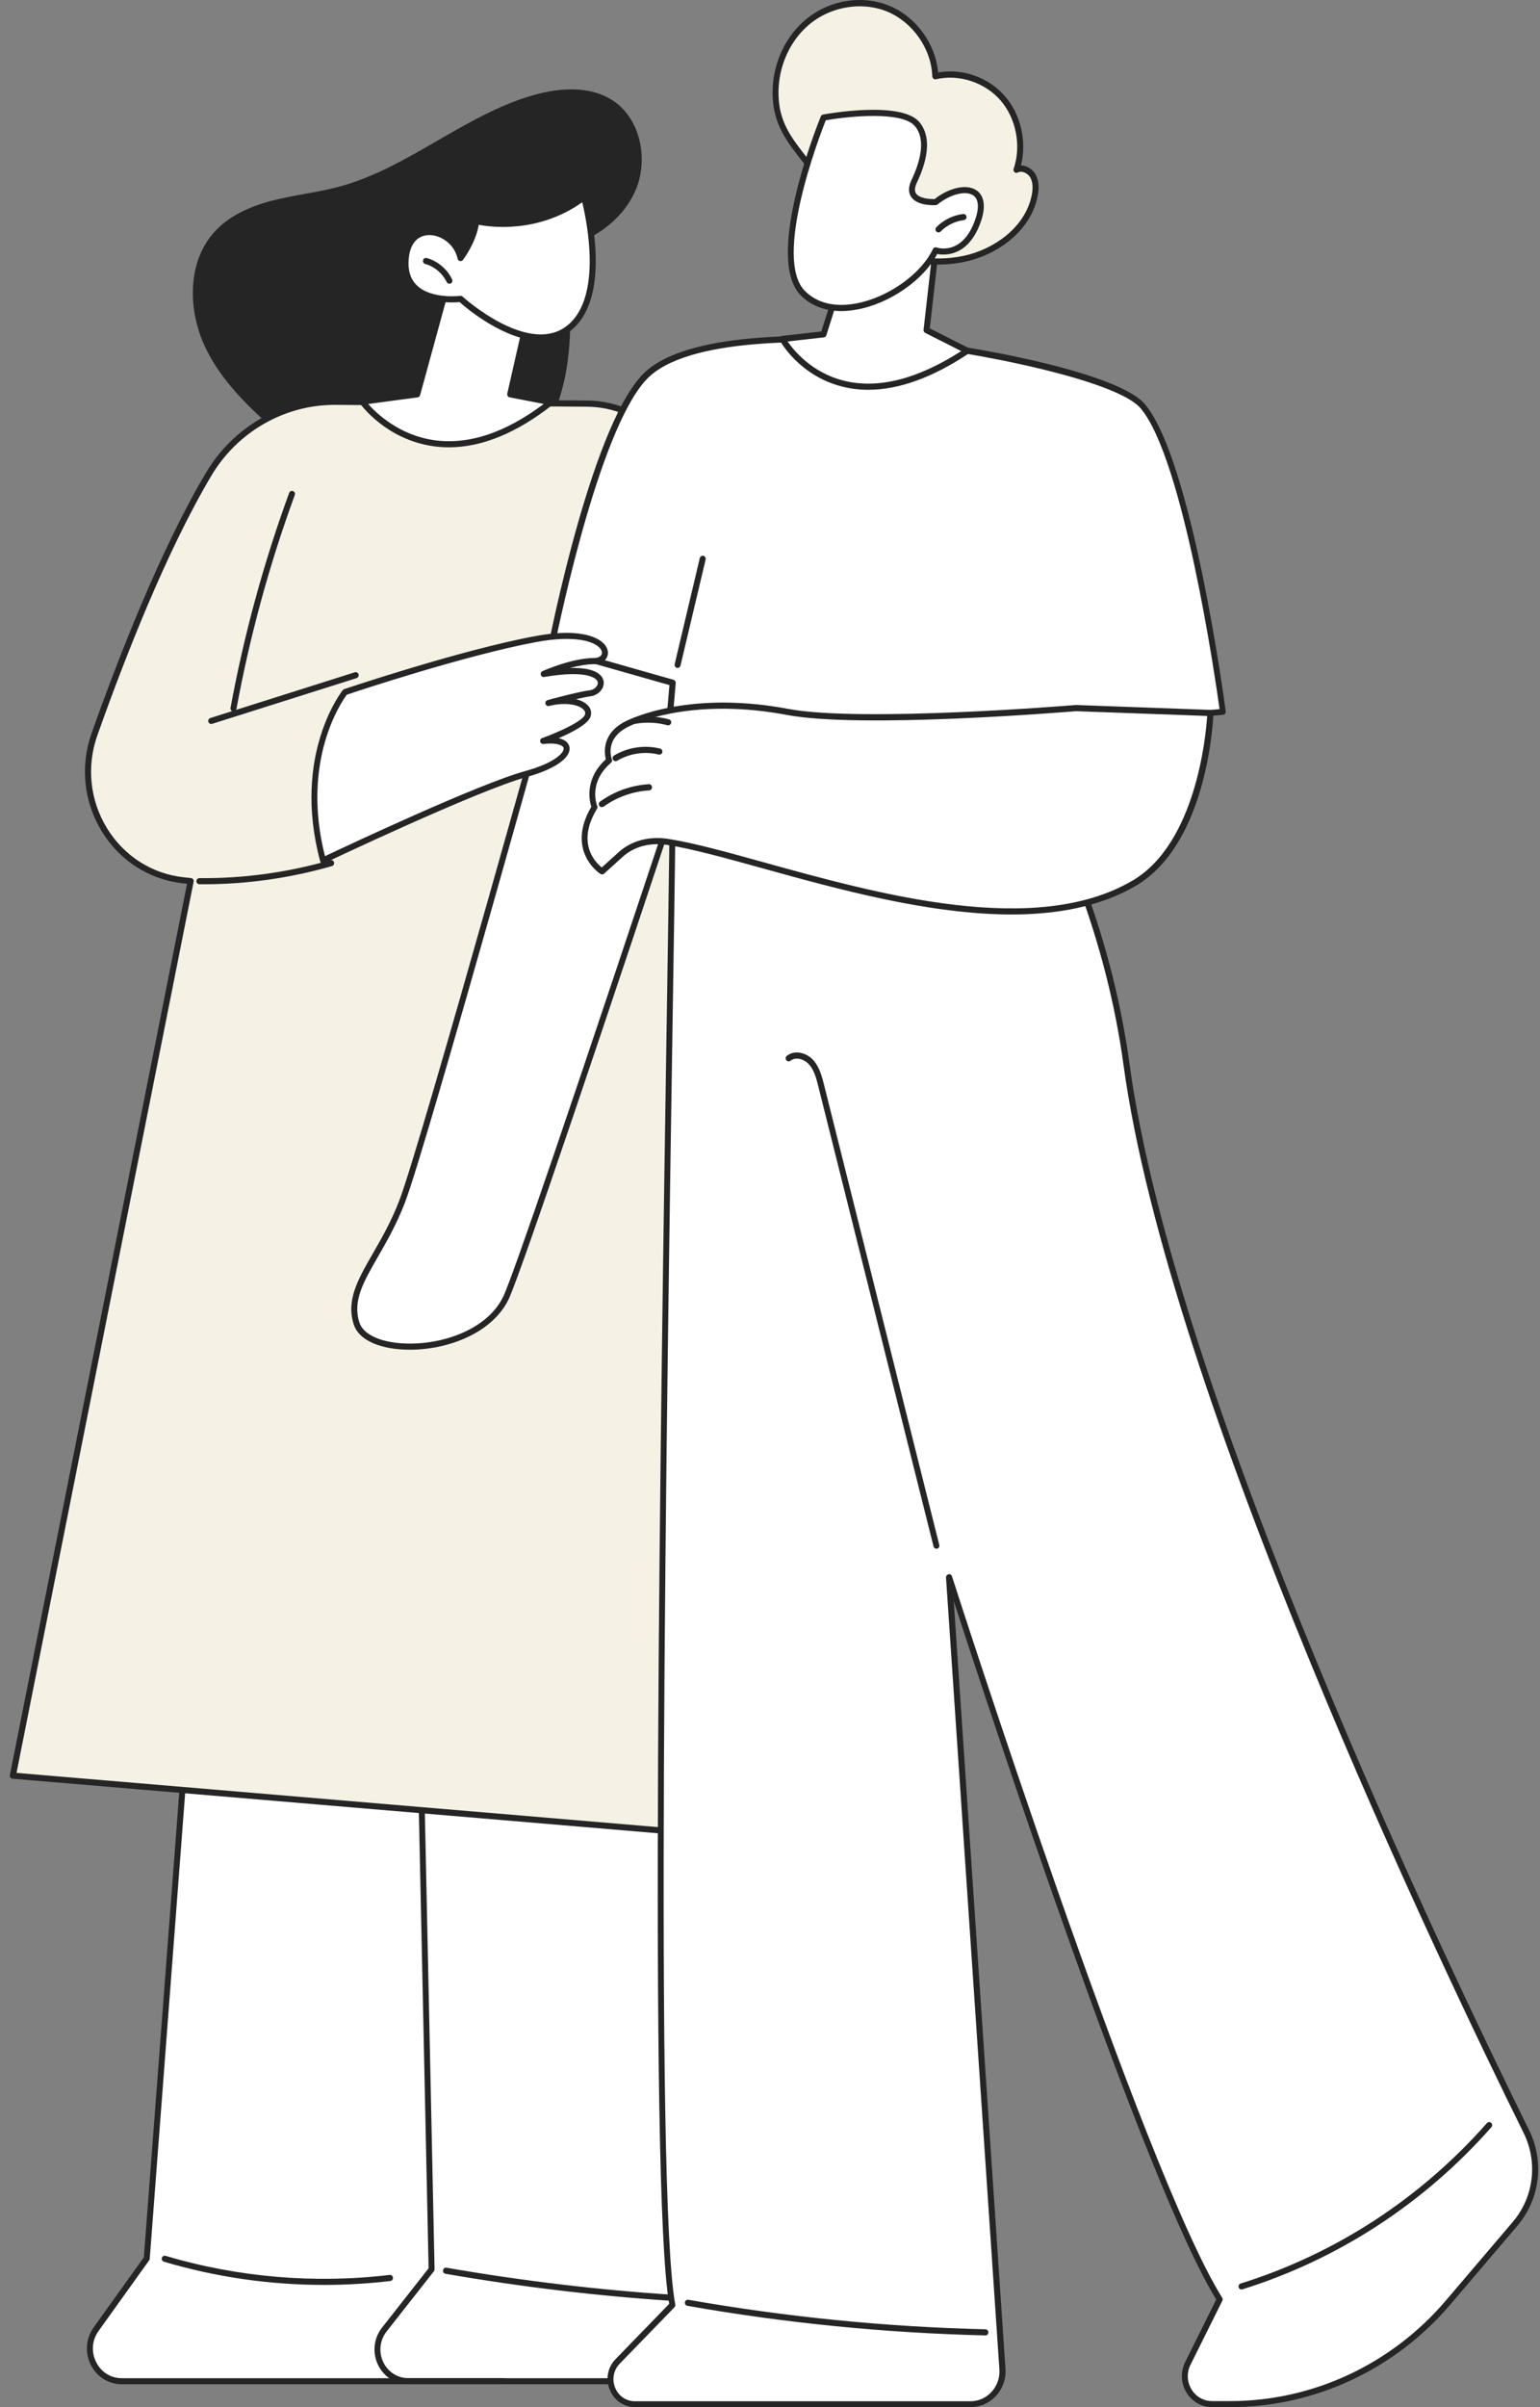 <svg xmlns="http://www.w3.org/2000/svg" width="96" height="150" viewBox="0 0 96 150" fill="none"><rect x="0" y="0" width="96" height="150" fill="#808080" stroke="none"/><path d="M38.298 6.33C36.96 5.391 35.182 5.44 33.607 5.834C29.178 6.955 25.592 10.42 21.185 11.621C19.809 11.998 18.38 12.139 16.999 12.494C15.618 12.848 14.237 13.442 13.291 14.537C11.656 16.424 11.72 19.388 12.804 21.657C13.831 23.811 15.601 25.468 17.387 27.023C17.733 27.564 18.138 28.06 18.604 28.49C20.365 30.125 22.765 30.896 25.134 31.073C27.461 31.246 29.921 30.851 31.803 29.433C33.792 27.936 34.91 25.459 35.32 22.96C35.73 20.461 35.506 17.904 35.286 15.383C37.176 14.878 38.937 13.579 39.675 11.723C40.404 9.862 39.912 7.465 38.298 6.33Z" fill="#252525"></path><path d="M45.424 110.959V145.547C45.424 147.111 44.185 148.383 42.661 148.383H7.59C5.963 148.383 5.026 146.482 5.993 145.139L9.148 140.735L11.591 108.69L45.424 110.959Z" fill="white"></path><path d="M42.662 148.573H7.59C6.766 148.573 6.024 148.104 5.652 147.35C5.281 146.597 5.355 145.706 5.842 145.024L8.967 140.664L11.405 108.672C11.414 108.566 11.496 108.491 11.604 108.495L45.441 110.764C45.541 110.768 45.614 110.852 45.614 110.954V145.543C45.61 147.217 44.289 148.573 42.662 148.573ZM11.759 108.894L9.334 140.753C9.33 140.788 9.321 140.824 9.299 140.85L6.144 145.254C5.734 145.826 5.674 146.548 5.989 147.182C6.3 147.816 6.9 148.197 7.595 148.197H42.666C44.086 148.197 45.243 147.009 45.243 145.551V111.14L11.759 108.894Z" fill="#252525"></path><path d="M31.349 148.573H25.458C24.638 148.573 23.909 148.099 23.555 147.342C23.201 146.584 23.3 145.702 23.814 145.046L26.718 141.347L26.062 110.622C26.058 110.516 26.14 110.427 26.244 110.427C26.343 110.427 26.434 110.507 26.434 110.613L27.09 141.409C27.09 141.453 27.077 141.497 27.047 141.533L24.099 145.286C23.676 145.826 23.594 146.549 23.883 147.178C24.176 147.802 24.776 148.192 25.45 148.192H31.341C31.445 148.192 31.526 148.277 31.526 148.383C31.535 148.489 31.449 148.573 31.349 148.573Z" fill="#252525"></path><path d="M42.036 143.385C42.032 143.385 42.027 143.385 42.023 143.385C37.267 143.079 32.468 142.507 27.767 141.688C27.668 141.67 27.599 141.572 27.616 141.466C27.634 141.364 27.729 141.293 27.832 141.311C32.519 142.126 37.301 142.698 42.049 143.004C42.153 143.008 42.23 143.101 42.222 143.208C42.217 143.305 42.135 143.385 42.036 143.385Z" fill="#252525"></path><path d="M20.197 142.383C16.822 142.383 13.434 141.896 10.214 140.934C10.115 140.903 10.059 140.797 10.089 140.7C10.119 140.598 10.223 140.54 10.318 140.571C14.81 141.909 19.64 142.321 24.288 141.759C24.392 141.745 24.483 141.821 24.495 141.927C24.508 142.033 24.435 142.126 24.331 142.14C22.963 142.299 21.582 142.383 20.197 142.383Z" fill="#252525"></path><path d="M11.893 54.907L11.44 54.858C7.146 54.397 4.422 49.918 5.898 45.753C7.711 40.635 10.27 34.17 13.024 29.54C14.703 26.721 17.703 25.016 20.922 25.042L36.606 25.157C40.059 25.184 42.904 27.945 43.119 31.48L48.203 114.654L0.805 110.649L11.893 54.907Z" fill="#F5F1E4"></path><path d="M48.199 114.845C48.195 114.845 48.191 114.845 48.182 114.845L0.784 110.839C0.732 110.835 0.68 110.808 0.65 110.764C0.62 110.72 0.607 110.667 0.616 110.609L11.66 55.071L11.41 55.044C9.308 54.819 7.461 53.636 6.339 51.797C5.216 49.953 4.988 47.729 5.713 45.682C7.409 40.892 10.029 34.184 12.856 29.433C14.543 26.598 17.599 24.843 20.849 24.843C20.87 24.843 20.892 24.843 20.914 24.843L36.598 24.958C40.133 24.985 43.072 27.838 43.292 31.463L48.376 114.637C48.38 114.69 48.359 114.747 48.32 114.783C48.298 114.823 48.251 114.845 48.199 114.845ZM1.03 110.476L48.001 114.446L42.929 31.489C42.722 28.069 39.943 25.37 36.602 25.344L20.918 25.229C20.896 25.229 20.875 25.229 20.853 25.229C17.733 25.229 14.798 26.912 13.179 29.637C10.37 34.361 7.763 41.043 6.071 45.819C5.385 47.751 5.601 49.856 6.662 51.597C7.72 53.334 9.468 54.455 11.457 54.668L11.911 54.717C11.962 54.721 12.01 54.752 12.04 54.792C12.07 54.836 12.083 54.889 12.07 54.943L1.03 110.476Z" fill="#252525"></path><path d="M12.696 55.102C12.606 55.102 12.519 55.102 12.429 55.102C12.325 55.102 12.243 55.013 12.243 54.911C12.243 54.805 12.325 54.721 12.429 54.721C15.191 54.747 17.936 54.366 20.595 53.6C20.694 53.573 20.797 53.631 20.823 53.733C20.849 53.835 20.793 53.941 20.694 53.968C18.096 54.716 15.402 55.102 12.696 55.102Z" fill="#252525"></path><path d="M14.552 44.335C14.539 44.335 14.53 44.335 14.518 44.33C14.418 44.313 14.349 44.211 14.371 44.109C15.208 39.558 16.438 35.052 18.026 30.714C18.061 30.616 18.169 30.563 18.268 30.603C18.363 30.639 18.415 30.75 18.376 30.851C16.792 35.167 15.571 39.651 14.738 44.184C14.716 44.273 14.638 44.335 14.552 44.335Z" fill="#252525"></path><path d="M13.166 45.115C13.089 45.115 13.015 45.062 12.989 44.982C12.959 44.88 13.015 44.773 13.115 44.742L22.118 41.893C22.217 41.862 22.321 41.92 22.351 42.017C22.381 42.119 22.325 42.226 22.226 42.257L13.223 45.106C13.201 45.11 13.184 45.115 13.166 45.115Z" fill="#252525"></path><path d="M28.22 16.504L26.011 24.564L22.592 25.029C22.592 25.029 26.848 30.976 34.349 25.06L31.807 24.564L33.033 19.158L28.22 16.504Z" fill="white"></path><path d="M27.992 27.874C27.655 27.874 27.319 27.852 26.986 27.803C24.069 27.378 22.506 25.237 22.442 25.144C22.403 25.091 22.394 25.02 22.42 24.958C22.446 24.896 22.502 24.852 22.567 24.843L25.864 24.395L28.039 16.455C28.057 16.398 28.096 16.353 28.147 16.331C28.199 16.309 28.259 16.313 28.307 16.34L33.119 18.994C33.193 19.034 33.231 19.123 33.214 19.207L32.032 24.418L34.384 24.874C34.457 24.887 34.513 24.945 34.531 25.016C34.548 25.091 34.522 25.166 34.462 25.211C32.217 26.979 30.046 27.874 27.992 27.874ZM22.951 25.175C23.46 25.751 24.867 27.107 27.042 27.426C29.187 27.736 31.492 26.979 33.896 25.171L31.768 24.759C31.717 24.75 31.673 24.719 31.648 24.675C31.622 24.63 31.609 24.577 31.622 24.528L32.817 19.264L28.333 16.792L26.188 24.626C26.166 24.701 26.106 24.754 26.032 24.763L22.951 25.175Z" fill="#252525"></path><path d="M36.408 12.286C36.408 12.286 38.083 18.232 35.536 20.385C32.99 22.539 28.713 18.626 28.713 18.626C28.713 18.626 25.273 19.065 25.286 16.406C25.299 13.535 28.307 14.187 28.713 16.078C28.713 16.078 29.576 14.931 29.684 13.779C29.684 13.779 33.24 14.678 36.408 12.286Z" fill="white"></path><path d="M33.697 21.232C31.475 21.232 29.079 19.207 28.652 18.826C28.268 18.861 26.705 18.945 25.777 18.103C25.324 17.691 25.096 17.12 25.096 16.411C25.1 15.179 25.657 14.381 26.58 14.28C27.392 14.191 28.38 14.718 28.773 15.658C29.027 15.25 29.429 14.501 29.498 13.765C29.502 13.712 29.532 13.659 29.576 13.628C29.619 13.597 29.675 13.584 29.727 13.597C29.761 13.606 33.236 14.448 36.295 12.139C36.343 12.104 36.408 12.091 36.464 12.113C36.52 12.135 36.567 12.179 36.585 12.241C36.654 12.489 38.264 18.334 35.653 20.54C35.061 21.037 34.388 21.232 33.697 21.232ZM28.712 18.436C28.76 18.436 28.803 18.453 28.837 18.485C28.881 18.524 33.024 22.264 35.419 20.239C37.547 18.44 36.576 13.761 36.295 12.605C33.551 14.541 30.633 14.16 29.843 14.009C29.662 15.126 28.894 16.154 28.859 16.198C28.816 16.256 28.743 16.282 28.669 16.269C28.6 16.251 28.544 16.198 28.527 16.123C28.315 15.143 27.37 14.576 26.619 14.656C25.89 14.736 25.471 15.374 25.467 16.411C25.462 17.005 25.652 17.479 26.019 17.815C26.93 18.648 28.665 18.44 28.682 18.436C28.699 18.436 28.704 18.436 28.712 18.436Z" fill="#252525"></path><path d="M28.013 17.682C27.944 17.682 27.879 17.643 27.845 17.576C27.582 17.027 27.077 16.606 26.503 16.446C26.403 16.42 26.343 16.313 26.373 16.211C26.399 16.109 26.503 16.047 26.602 16.078C27.279 16.265 27.871 16.761 28.182 17.408C28.229 17.501 28.19 17.616 28.1 17.665C28.069 17.678 28.043 17.682 28.013 17.682Z" fill="#252525"></path><path d="M41.915 49.071C42.113 49.842 40.171 134.66 41.915 143.628L38.505 147.142C37.547 148.13 38.229 149.81 39.584 149.81H60.499C61.656 149.81 62.567 148.804 62.489 147.621L59.161 98.282C59.161 98.282 71.048 135.365 76.028 143.278L74.043 147.266C73.465 148.427 74.289 149.805 75.558 149.805H76.676C81.885 149.805 86.844 147.497 90.271 143.469L94.44 138.573C95.796 136.982 96.076 134.704 95.144 132.817C89.896 122.2 73.016 86.872 70.215 66.303C69.697 62.493 68.726 58.758 67.392 55.164L65.661 50.507L41.915 49.071Z" fill="white"></path><path d="M76.68 150H75.563C74.902 150 74.298 149.654 73.953 149.074C73.607 148.493 73.582 147.789 73.884 147.182L75.817 143.292C71.415 136.167 61.691 106.652 59.455 99.775L62.679 147.607C62.723 148.232 62.515 148.83 62.097 149.287C61.678 149.743 61.113 149.996 60.504 149.996H39.589C38.885 149.996 38.281 149.579 38.009 148.914C37.737 148.245 37.88 147.514 38.376 147.005L41.717 143.562C40.435 136.45 41.199 86.921 41.57 63.056C41.691 55.142 41.781 49.421 41.738 49.107C41.721 49.049 41.738 48.992 41.777 48.943C41.816 48.894 41.872 48.876 41.932 48.881L65.679 50.316C65.752 50.321 65.817 50.37 65.843 50.441L67.574 55.097C68.946 58.793 69.9 62.555 70.409 66.281C73.206 86.841 90.181 122.342 95.317 132.732C96.288 134.7 96.003 137.039 94.587 138.701L90.418 143.597C86.953 147.665 81.942 150 76.68 150ZM59.166 98.091C59.244 98.091 59.317 98.144 59.343 98.224C59.46 98.596 71.277 135.373 76.188 143.181C76.223 143.238 76.227 143.309 76.197 143.371L74.212 147.359C73.97 147.847 73.992 148.414 74.268 148.879C74.544 149.344 75.027 149.623 75.558 149.623H76.676C81.834 149.623 86.737 147.337 90.133 143.354L94.303 138.457C95.615 136.915 95.882 134.74 94.98 132.914C89.835 122.51 72.839 86.961 70.034 66.343C69.529 62.648 68.584 58.913 67.22 55.244L65.532 50.702L42.109 49.284C42.131 50.245 42.079 53.994 41.937 63.073C41.566 87.04 40.797 136.911 42.096 143.602C42.109 143.664 42.088 143.73 42.045 143.774L38.635 147.288C38.247 147.687 38.134 148.263 38.346 148.786C38.557 149.309 39.032 149.632 39.58 149.632H60.495C61.001 149.632 61.471 149.424 61.816 149.043C62.161 148.662 62.334 148.166 62.3 147.647L58.972 98.308C58.968 98.211 59.028 98.127 59.123 98.109C59.14 98.091 59.153 98.091 59.166 98.091Z" fill="#252525"></path><path d="M58.376 96.509C58.294 96.509 58.217 96.452 58.195 96.368L51.009 67.686C50.892 67.216 50.759 66.684 50.426 66.321C50.137 66.002 49.606 65.834 49.278 66.1C49.196 66.166 49.08 66.148 49.015 66.064C48.95 65.98 48.968 65.86 49.05 65.794C49.559 65.391 50.301 65.617 50.698 66.06C51.091 66.498 51.242 67.105 51.367 67.593L58.553 96.275C58.579 96.376 58.519 96.483 58.419 96.505C58.407 96.509 58.389 96.509 58.376 96.509Z" fill="#252525"></path><path d="M77.392 142.671C77.315 142.671 77.237 142.618 77.216 142.534C77.185 142.432 77.241 142.326 77.341 142.295C83.245 140.451 88.553 136.995 92.692 132.298C92.762 132.219 92.878 132.214 92.956 132.285C93.034 132.356 93.038 132.476 92.969 132.555C88.782 137.301 83.413 140.797 77.448 142.658C77.427 142.667 77.41 142.671 77.392 142.671Z" fill="#252525"></path><path d="M61.428 145.529H61.423C55.217 145.383 48.967 144.763 42.847 143.686C42.748 143.668 42.679 143.571 42.696 143.464C42.714 143.363 42.809 143.292 42.912 143.309C49.015 144.382 55.243 145.002 61.432 145.148C61.535 145.153 61.617 145.237 61.613 145.343C61.613 145.45 61.527 145.529 61.428 145.529Z" fill="#252525"></path><path d="M35.26 39.518C35.26 39.518 26.464 71.222 25.078 74.846C23.693 78.475 21.496 80.208 22.23 82.477C22.964 84.745 30.033 84.453 31.617 80.709C33.201 76.964 44.716 42.048 44.789 41.836C45.946 38.574 35.26 39.518 35.26 39.518Z" fill="white"></path><path d="M25.553 84.107C25.428 84.107 25.308 84.103 25.187 84.098C23.516 84.023 22.342 83.438 22.053 82.538C21.566 81.028 22.303 79.743 23.236 78.121C23.78 77.177 24.397 76.105 24.902 74.78C26.27 71.204 34.988 39.784 35.079 39.469C35.1 39.394 35.165 39.337 35.243 39.332C35.571 39.301 43.34 38.645 44.807 40.613C45.083 40.985 45.135 41.419 44.962 41.902C44.954 41.933 44.803 42.376 44.548 43.152C37.12 65.59 32.705 78.604 31.786 80.784C30.849 83.004 28.009 84.107 25.553 84.107ZM35.403 39.7C34.79 41.907 26.581 71.439 25.251 74.917C24.733 76.273 24.108 77.359 23.559 78.316C22.64 79.915 21.971 81.072 22.407 82.419C22.645 83.154 23.715 83.651 25.204 83.717C27.612 83.828 30.53 82.804 31.445 80.633C32.084 79.118 34.82 71.364 44.199 43.028C44.488 42.15 44.608 41.791 44.617 41.769C44.747 41.41 44.712 41.105 44.518 40.843C43.262 39.164 36.425 39.62 35.403 39.7Z" fill="#252525"></path><path d="M41.933 42.549L34.349 40.395C34.349 40.395 37.12 26.136 40.431 23.256C43.737 20.376 53.612 21.236 55.744 21.28C57.876 21.324 69.4 23.123 71.251 25.33C74.177 28.817 76.236 44.361 76.236 44.361L66.996 45.123L68.372 53.901C68.372 53.901 48.847 54.455 41.216 51.003L41.933 42.549Z" fill="white"></path><path d="M65.507 54.123C59.775 54.123 46.956 53.813 41.139 51.181C41.065 51.15 41.022 51.07 41.026 50.99L41.73 42.691L34.293 40.577C34.198 40.551 34.142 40.453 34.16 40.356C34.272 39.771 36.982 25.999 40.301 23.106C43.279 20.514 51.281 20.886 54.695 21.041C55.14 21.063 55.489 21.077 55.735 21.081C57.872 21.125 69.447 22.893 71.381 25.197C74.307 28.689 76.322 43.692 76.409 44.326C76.417 44.379 76.4 44.432 76.37 44.472C76.34 44.512 76.292 44.539 76.24 44.543L67.203 45.292L68.549 53.866C68.558 53.919 68.545 53.977 68.51 54.017C68.476 54.061 68.424 54.083 68.372 54.087C68.334 54.092 67.246 54.123 65.507 54.123ZM41.415 50.884C48.571 54.025 66.029 53.76 68.157 53.715L66.814 45.154C66.806 45.101 66.819 45.048 66.853 45.008C66.883 44.968 66.931 44.942 66.983 44.937L76.025 44.189C75.77 42.363 73.789 28.649 71.113 25.454C69.391 23.403 58.144 21.52 55.744 21.471C55.493 21.466 55.14 21.449 54.695 21.427C51.324 21.272 43.422 20.904 40.556 23.398C37.53 26.035 34.902 38.623 34.574 40.254L41.989 42.363C42.075 42.39 42.131 42.474 42.123 42.562L41.415 50.884Z" fill="#252525"></path><path d="M42.239 41.623C42.226 41.623 42.209 41.623 42.196 41.618C42.096 41.592 42.036 41.49 42.057 41.388L43.624 34.777C43.65 34.675 43.749 34.613 43.849 34.635C43.948 34.662 44.008 34.764 43.987 34.866L42.42 41.477C42.398 41.565 42.321 41.623 42.239 41.623Z" fill="#252525"></path><path d="M52.744 16.384L51.341 20.837L48.777 21.125C48.777 21.125 52.139 27.289 60.301 21.861L57.759 20.576L58.324 15.604L52.744 16.384Z" fill="white"></path><path d="M54.129 24.289C53.563 24.289 53.015 24.223 52.484 24.085C49.839 23.412 48.66 21.307 48.613 21.214C48.583 21.156 48.583 21.09 48.609 21.032C48.639 20.975 48.691 20.935 48.755 20.93L51.198 20.656L52.566 16.322C52.588 16.251 52.648 16.203 52.718 16.194L58.298 15.418C58.354 15.409 58.41 15.431 58.453 15.471C58.497 15.511 58.514 15.573 58.51 15.631L57.961 20.465L60.383 21.688C60.443 21.719 60.482 21.781 60.486 21.848C60.491 21.914 60.456 21.98 60.4 22.02C58.134 23.531 56.028 24.289 54.129 24.289ZM49.096 21.28C49.489 21.848 50.616 23.221 52.579 23.717C54.712 24.258 57.18 23.638 59.921 21.878L57.677 20.744C57.608 20.709 57.564 20.629 57.573 20.549L58.108 15.826L52.882 16.552L51.513 20.89C51.492 20.961 51.431 21.015 51.358 21.023L49.096 21.28Z" fill="#252525"></path><path d="M48.367 6.312C48.195 4.487 48.92 2.577 50.292 1.403C51.669 0.229 53.672 -0.143 55.333 0.526C56.999 1.195 58.234 2.914 58.298 4.748C59.805 4.398 61.479 4.948 62.506 6.131C63.534 7.314 63.875 9.086 63.361 10.579C63.724 10.389 64.194 10.615 64.392 10.978C64.591 11.342 64.578 11.789 64.492 12.201C64.077 14.244 62.157 15.671 60.172 16.114C58.13 16.566 55.92 16.154 54.164 14.997C52.493 13.894 51.88 12.33 50.767 10.761C49.736 9.299 48.549 8.244 48.367 6.312Z" fill="#F5F1E4"></path><path d="M58.506 16.486C56.943 16.486 55.39 16.03 54.069 15.157C52.817 14.328 52.148 13.256 51.44 12.121C51.186 11.714 50.922 11.289 50.625 10.868C50.405 10.553 50.172 10.256 49.947 9.968C49.118 8.905 48.333 7.899 48.186 6.33C48.005 4.403 48.769 2.458 50.18 1.257C51.639 0.012 53.689 -0.343 55.411 0.348C57.09 1.026 58.324 2.719 58.48 4.518C60.003 4.243 61.622 4.815 62.653 6.002C63.642 7.146 64.022 8.838 63.642 10.314C64.013 10.305 64.384 10.553 64.561 10.881C64.751 11.231 64.794 11.687 64.682 12.237C64.233 14.457 62.118 15.875 60.219 16.296C59.649 16.424 59.075 16.486 58.506 16.486ZM53.598 0.393C52.459 0.393 51.298 0.796 50.413 1.554C49.097 2.675 48.385 4.496 48.553 6.299C48.687 7.753 49.403 8.67 50.232 9.733C50.461 10.026 50.694 10.327 50.922 10.646C51.225 11.076 51.492 11.501 51.751 11.918C52.437 13.017 53.085 14.053 54.267 14.838C55.994 15.976 58.13 16.375 60.137 15.928C61.915 15.533 63.896 14.217 64.315 12.166C64.406 11.71 64.38 11.346 64.233 11.076C64.086 10.806 63.715 10.606 63.447 10.752C63.378 10.788 63.296 10.779 63.24 10.726C63.184 10.673 63.163 10.593 63.188 10.518C63.676 9.095 63.348 7.385 62.373 6.259C61.397 5.134 59.779 4.602 58.346 4.939C58.294 4.952 58.234 4.939 58.191 4.903C58.148 4.868 58.122 4.815 58.117 4.757C58.057 3.025 56.883 1.359 55.269 0.707C54.742 0.495 54.172 0.393 53.598 0.393Z" fill="#252525"></path><path d="M51.341 7.323C51.341 7.323 47.78 16.021 50.059 18.28C52.338 20.54 57.098 18.192 58.328 15.604C58.328 15.604 60.007 16.198 60.901 13.943C61.863 11.51 59.822 11.395 58.328 12.591C58.328 12.591 56.317 12.715 56.99 11.297C57.663 9.879 57.871 8.555 57.172 7.73C56.08 6.445 51.341 7.323 51.341 7.323Z" fill="white"></path><path d="M52.446 19.384C51.432 19.384 50.573 19.056 49.93 18.418C47.586 16.096 51.022 7.611 51.168 7.252C51.194 7.194 51.246 7.15 51.306 7.137C51.505 7.101 56.166 6.255 57.31 7.606C57.996 8.417 57.944 9.724 57.155 11.386C57.017 11.674 56.999 11.896 57.099 12.051C57.301 12.365 57.957 12.414 58.26 12.405C59.222 11.656 60.336 11.439 60.922 11.896C61.203 12.113 61.596 12.68 61.069 14.014C60.288 15.994 58.894 15.914 58.423 15.826C57.578 17.448 55.454 18.923 53.408 19.291C53.072 19.353 52.752 19.384 52.446 19.384ZM51.475 7.496C51.099 8.444 48.151 16.127 50.189 18.143C51.138 19.082 52.429 19.082 53.344 18.914C55.342 18.551 57.409 17.093 58.156 15.52C58.199 15.431 58.294 15.392 58.385 15.423C58.445 15.445 59.913 15.923 60.724 13.867C61.048 13.052 61.035 12.458 60.698 12.197C60.245 11.847 59.257 12.086 58.441 12.742C58.411 12.764 58.376 12.782 58.337 12.782C58.216 12.791 57.163 12.835 56.792 12.259C56.615 11.984 56.624 11.634 56.822 11.213C57.323 10.159 57.763 8.723 57.029 7.854C56.214 6.897 52.834 7.256 51.475 7.496Z" fill="#252525"></path><path d="M58.501 14.483C58.454 14.483 58.406 14.465 58.367 14.425C58.294 14.35 58.298 14.23 58.372 14.155C58.82 13.703 59.412 13.411 60.042 13.335C60.145 13.322 60.236 13.398 60.249 13.504C60.262 13.61 60.189 13.703 60.085 13.716C59.541 13.783 59.028 14.036 58.635 14.425C58.596 14.465 58.548 14.483 58.501 14.483Z" fill="#252525"></path><path d="M67.064 44.122L75.446 44.428C75.446 44.428 75.169 52.412 70.685 55.04C62.554 59.803 47.987 53.467 41.66 52.466C40.59 52.297 39.502 52.51 38.691 53.245L37.53 54.296C37.53 54.296 35.437 52.98 37.064 50.294C37.064 50.294 36.386 48.73 37.979 47.374C37.979 47.374 37.392 45.886 39.183 45.057C40.974 44.228 44.461 43.484 49.101 44.352C53.741 45.234 67.064 44.122 67.064 44.122Z" fill="white"></path><path d="M63.059 56.985C57.923 56.985 52.209 55.403 47.59 54.123C45.225 53.467 43.188 52.904 41.635 52.656C40.534 52.483 39.533 52.745 38.816 53.392L37.655 54.442C37.595 54.499 37.504 54.504 37.435 54.46C37.401 54.438 36.576 53.91 36.33 52.838C36.149 52.049 36.326 51.19 36.861 50.277C36.74 49.9 36.429 48.527 37.767 47.317C37.664 46.9 37.5 45.633 39.11 44.893C40.05 44.459 43.551 43.125 49.14 44.175C53.702 45.031 66.926 43.945 67.06 43.932C67.069 43.932 67.073 43.932 67.082 43.932L75.463 44.237C75.511 44.237 75.558 44.26 75.593 44.299C75.627 44.335 75.644 44.384 75.644 44.437C75.631 44.769 75.312 52.559 70.789 55.209C68.57 56.498 65.903 56.985 63.059 56.985ZM40.974 52.222C41.207 52.222 41.445 52.24 41.686 52.28C43.262 52.528 45.312 53.095 47.685 53.755C54.798 55.727 64.539 58.425 70.595 54.876C74.557 52.554 75.174 45.833 75.252 44.614L67.069 44.317C66.382 44.375 53.646 45.416 49.062 44.552C43.577 43.524 40.167 44.818 39.252 45.243C37.642 45.988 38.121 47.259 38.143 47.312C38.173 47.388 38.151 47.476 38.091 47.53C36.628 48.775 37.224 50.21 37.228 50.224C37.254 50.281 37.249 50.348 37.215 50.401C36.697 51.252 36.52 52.045 36.684 52.754C36.844 53.454 37.301 53.888 37.513 54.056L38.566 53.104C39.209 52.523 40.046 52.222 40.974 52.222Z" fill="#252525"></path><path d="M37.513 50.294C37.452 50.294 37.396 50.268 37.361 50.215C37.301 50.126 37.323 50.011 37.409 49.949C38.307 49.306 39.355 48.934 40.447 48.867C40.551 48.859 40.637 48.943 40.646 49.049C40.65 49.156 40.573 49.244 40.469 49.253C39.446 49.315 38.462 49.665 37.625 50.268C37.586 50.281 37.547 50.294 37.513 50.294Z" fill="#252525"></path><path d="M38.371 47.432C38.307 47.432 38.246 47.396 38.212 47.339C38.16 47.246 38.19 47.131 38.281 47.077C39.14 46.563 40.188 46.408 41.151 46.648C41.25 46.674 41.311 46.776 41.289 46.878C41.263 46.98 41.164 47.042 41.065 47.02C40.193 46.803 39.243 46.944 38.466 47.41C38.436 47.423 38.402 47.432 38.371 47.432Z" fill="#252525"></path><path d="M41.656 45.199C41.639 45.199 41.626 45.199 41.609 45.194C40.961 45.017 40.271 44.986 39.61 45.101C39.511 45.119 39.412 45.048 39.395 44.946C39.377 44.844 39.446 44.742 39.546 44.725C40.258 44.6 41.004 44.636 41.704 44.827C41.803 44.853 41.863 44.959 41.837 45.061C41.812 45.141 41.738 45.199 41.656 45.199Z" fill="#252525"></path><path d="M21.509 43.125C21.509 43.125 18.358 46.98 20.136 53.622C20.136 53.622 29.632 49.107 32.791 48.234C35.553 47.472 35.92 46.271 34.547 46.156C34.353 46.138 34.12 46.143 33.853 46.178C33.853 46.178 36.421 45.265 36.636 44.601C36.852 43.932 35.665 43.44 34.181 43.816C34.181 43.816 36.054 43.303 36.805 43.205C37.711 43.085 38.307 41.251 33.883 42.004C33.883 42.004 35.683 41.202 37.029 41.202C38.328 41.202 38.061 38.965 33.395 39.829C28.738 40.684 21.509 43.125 21.509 43.125Z" fill="white"></path><path d="M20.137 53.812C20.111 53.812 20.085 53.808 20.059 53.795C20.011 53.773 19.973 53.728 19.959 53.671C18.177 47.011 21.341 43.041 21.371 43.001C21.392 42.974 21.423 42.952 21.457 42.943C21.53 42.917 28.751 40.489 33.374 39.638C36.593 39.044 37.521 39.93 37.733 40.214C37.91 40.458 37.949 40.732 37.832 40.967C37.703 41.233 37.405 41.388 37.038 41.388C36.559 41.388 36.019 41.494 35.523 41.627C36.749 41.587 37.271 41.867 37.491 42.146C37.642 42.341 37.677 42.584 37.586 42.815C37.469 43.112 37.167 43.342 36.831 43.386C36.602 43.417 36.265 43.488 35.907 43.568C36.226 43.648 36.49 43.781 36.658 43.967C36.839 44.166 36.891 44.41 36.813 44.654C36.658 45.132 35.627 45.655 34.819 46.001C35.398 46.125 35.493 46.453 35.506 46.599C35.562 47.25 34.539 47.946 32.838 48.416C29.731 49.271 20.309 53.746 20.214 53.79C20.188 53.808 20.162 53.812 20.137 53.812ZM21.621 43.289C21.302 43.714 18.747 47.383 20.257 53.352C21.682 52.678 29.822 48.854 32.743 48.048C34.535 47.556 35.165 46.918 35.139 46.634C35.126 46.488 34.889 46.373 34.535 46.342C34.345 46.324 34.125 46.333 33.879 46.36C33.784 46.373 33.697 46.306 33.676 46.213C33.654 46.12 33.706 46.023 33.797 45.992C34.828 45.624 36.334 44.933 36.464 44.534C36.498 44.423 36.477 44.326 36.386 44.228C36.106 43.918 35.255 43.732 34.228 43.993C34.129 44.02 34.03 43.958 34.004 43.856C33.978 43.754 34.038 43.652 34.138 43.626C34.215 43.604 36.028 43.107 36.788 43.01C36.986 42.983 37.176 42.841 37.245 42.673C37.284 42.571 37.271 42.474 37.202 42.385C37.081 42.23 36.481 41.751 33.922 42.186C33.827 42.203 33.74 42.146 33.715 42.053C33.689 41.96 33.732 41.862 33.818 41.822C33.892 41.787 35.67 41.003 37.038 41.003C37.262 41.003 37.435 40.923 37.5 40.79C37.551 40.688 37.526 40.559 37.435 40.435C37.09 39.961 35.834 39.562 33.443 40.006C29.049 40.821 22.29 43.063 21.621 43.289Z" fill="#252525"></path></svg>